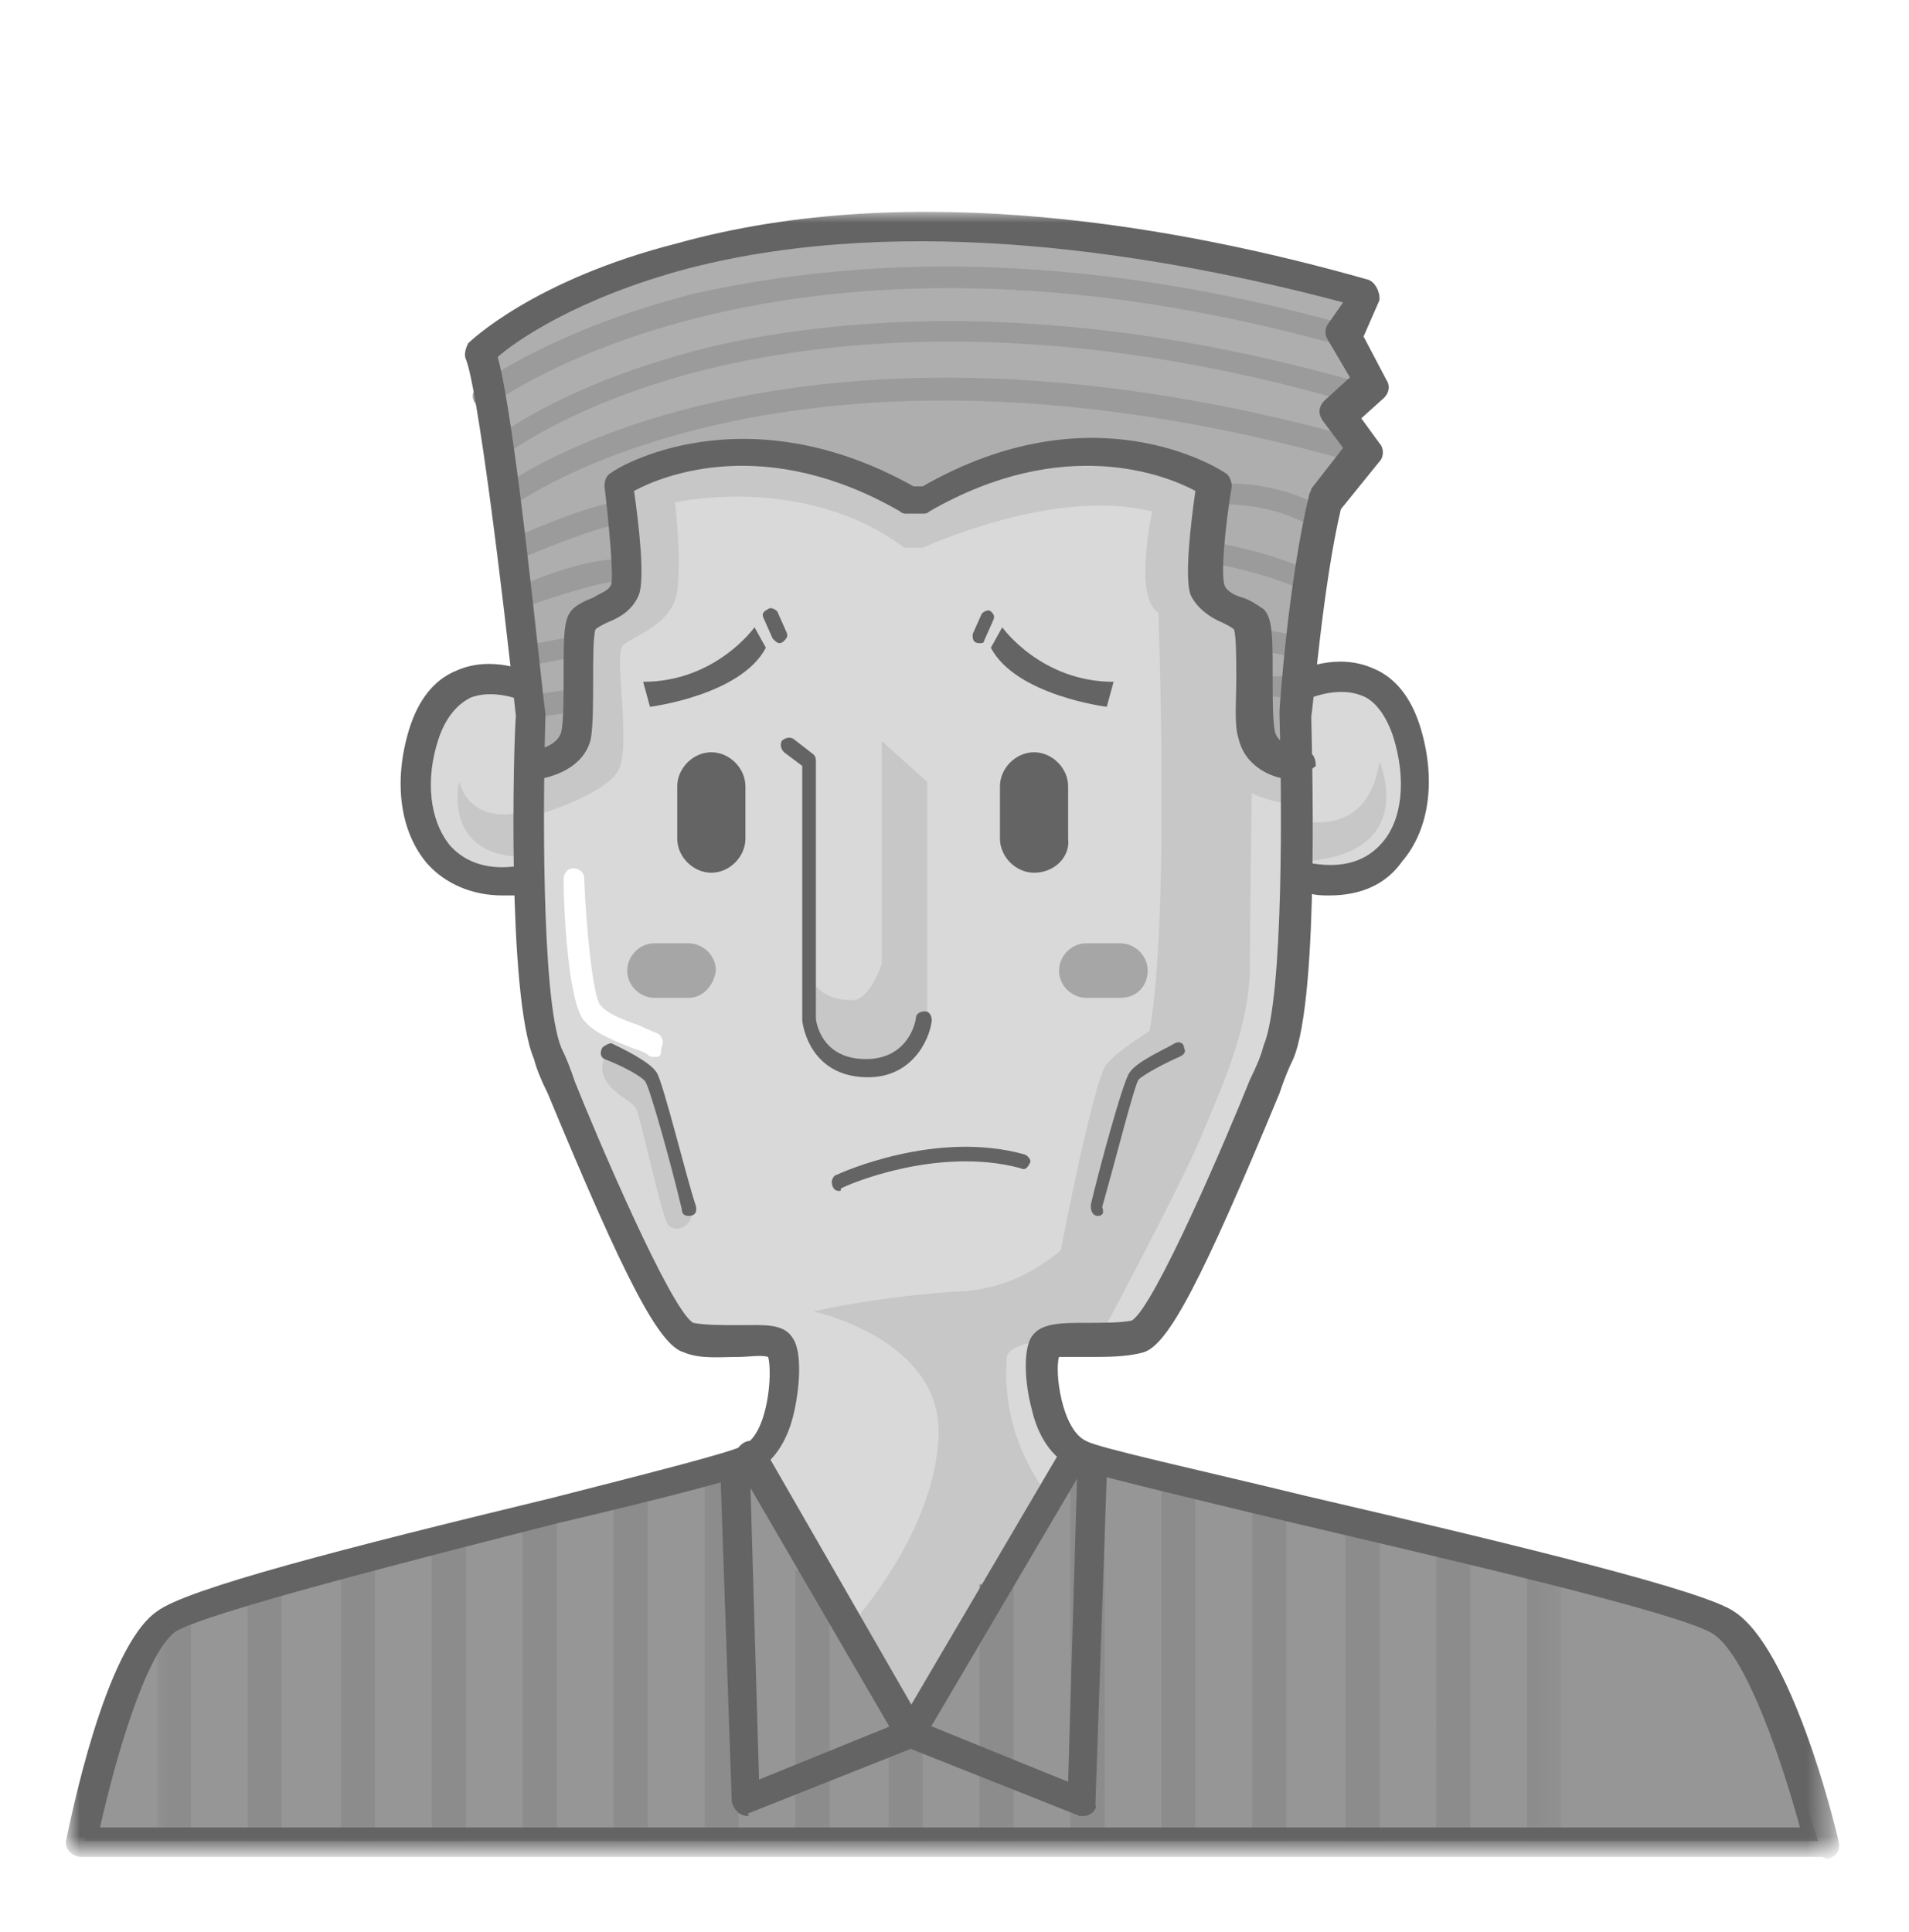 <?xml version="1.0" encoding="utf-8"?>
<!-- Generator: Adobe Illustrator 21.0.2, SVG Export Plug-In . SVG Version: 6.00 Build 0)  -->
<svg version="1.1" id="Layer_1" xmlns="http://www.w3.org/2000/svg" xmlns:xlink="http://www.w3.org/1999/xlink" x="0px" y="0px"
	 viewBox="0 0 84 85" style="enable-background:new 0 0 84 85;" xml:space="preserve">
<style type="text/css">
	.st0{fill:none;}
	.st1{fill:#D9D9D9;}
	.st2{fill:#C7C7C7;}
	.st3{fill:#AEAEAE;}
	.st4{fill:#9B9B9B;}
	.st5{fill:#A6A6A6;}
	.st6{fill:#FFFFFF;}
	.st7{fill:#969696;}
	.st8{filter:url(#Adobe_OpacityMaskFilter);}
	.st9{mask:url(#b);fill:#8C8C8C;}
	.st10{fill:#646464;}
	.st11{filter:url(#Adobe_OpacityMaskFilter_1_);}
	.st12{mask:url(#d);fill:#646464;}
</style>
<g>
	<path class="st0" d="M0-2h84v84H0V-2z"/>
	<g transform="translate(3 9.306)">
		<path class="st1" d="M20.1,20.6c0,0-3-0.7-4.1,1.5s-1,5.5,0.5,6.3c1.5,0.8,4,1,4,1l0.2,6.6l6,12.9l4.6,0.8v2.4L30,55.1l7,12.2
			l7.3-12.5l-1.2-1.2c0,0-1.3-3.6,0-4c1.3-0.4,3.7,0.1,3.7,0.1l2.2-2.8l4.6-9.9l0.6-7.6c0,0,4.5,0.6,5-2.5c0.5-3.1-0.3-5.5-2-6.3
			c-1.6-0.8-3.2,0.4-3.2,0.4v3.5l-1.6-0.6l-0.5-1.4l-0.1-4.5l-2-1.1l0.2-4.8c0,0-4.8-3.2-12.7,0.7h-0.9c0,0-3.7-3.8-12.4-0.7
			l0.4,5.1l-2.2,1.4l-0.2,5.1l-1.9,1.2C20.3,24.7,20.1,20.6,20.1,20.6z"/>
		<path class="st2" d="M20.5,26.6c0,0,3.1-0.9,3.7-2c0.6-1-0.2-5.1,0.2-5.5c0.4-0.4,2.2-0.9,2.4-2.4s-0.1-3.9-0.1-3.9
			s5.7-1.3,10.1,2h0.8c0,0,5.8-2.7,10.1-1.6c0,0-0.8,3.6,0.2,4.4c1,0.8,1.9,1.3,1.9,1.3s-0.6,4.2,0.8,5.7c1.4,1.4,3.4,1.5,3.4,1.5
			l0.1-1.8c0,0-2.3-1.2-2.2-1.6c0.1-0.4-0.1-4.9-0.1-4.9l-2-1.1l0.2-4.8c0,0-4.6-3.2-12.7,0.7l-1-0.4c0,0-7.1-3.3-12.3-0.3l0.4,5.1
			l-2.2,1.4L22.3,23l-0.5,0.7l-1.4,0.9L20.5,26.6L20.5,26.6z"/>
		<path class="st2" d="M32.6,33.5c0,0,0.2,1.2,1.9,1.2c0.8,0,1.3-1.6,1.3-1.6v-9.8l2,1.8v10.6c0,0-0.6,2.2-3.2,1.7
			c-2.5-0.5-2-1.9-2-1.9V33.5L32.6,33.5z M47.9,15.7c0,0,0.8,18.4-0.7,21.8l-0.6,1.4l-1.2,4.9c0,0-2.1,3.4-5.9,3.7
			c-3.8,0.2-6.7,0.9-6.7,0.9s5.6,1.2,5.5,5.4c-0.1,4.2-3.7,8.2-3.7,8.2l2.5,4.6l6.3-9.8c0,0-2.4-2.4-2.1-6.4
			c0.1-0.7,2.4-0.8,2.4-0.8l1.6,0.1c0,0,3.7-6.9,4.6-9.1c0.9-2.2,2.1-4.7,2.1-7.5c0-2.8,0.1-8.6,0.1-8.6l-1-1.1l-0.2-5l-2.2-1.5
			C48.6,16.8,47.9,15.7,47.9,15.7z"/>
		<path class="st2" d="M48.3,35.6c0,0-2,1.2-2.6,1.9c-0.6,0.7-2.1,8.6-2.1,8.6l1.2-0.1l1.9-2.5l1.3-3.6L48.3,35.6L48.3,35.6z
			 M23.8,36.9c0,0-0.6,0.7-0.1,1.4c0.5,0.7,1.1,0.8,1.3,1.2c0.2,0.4,1.1,4.7,1.4,5.1c0.4,0.4,1.3,0,1-1c-0.3-1-1.6-5.4-1.6-5.4
			L23.8,36.9L23.8,36.9z M54.3,26.8c0,0,2.9,0.8,3.4-2.6c0,0,1.8,4.1-3.4,4.4C54.3,28.7,54.3,26.8,54.3,26.8z M20.4,26.3
			c0,0-2.5,1-3.2-1.2c0,0-0.8,3.4,3.1,3.3C20.3,28.4,20.4,26.3,20.4,26.3z"/>
		<path class="st3" d="M20.3,24.7c0,0-1.1-12.2-2.2-18.5c0,0,5.1-4.7,17.9-5.6c12.8-0.8,20.4,3,20.4,3l-0.3,1.9l1.1,2.1l-1,1.5
			l1,1.4l-2.1,2.1c0,0-1.5,10-1.1,11.2l-0.6,0.4l-1-0.4l-0.5-1.4l-0.1-4.1l-1.5-1.5L50,16.1l0.1-4.2c0,0-6-3.4-12.7,0.7h-0.9
			c0,0-4.9-3.8-12.4-0.7l0.4,5.1l-2,1l-0.4,5.5l-0.8,0.9L20.3,24.7L20.3,24.7z"/>
		<path class="st4" d="M18.3,8.6c-0.3,0-0.5-0.2-0.5-0.5c0-0.1,0.1-0.3,0.2-0.4c0.1-0.1,3.3-2.5,9.6-4.1C33.5,2.3,43.1,1.3,56.3,5
			c0.2,0.1,0.4,0.3,0.3,0.6C56.5,5.8,56.3,6,56,5.9c0,0,0,0,0,0C31.3-1,18.8,8.4,18.6,8.5C18.5,8.6,18.4,8.6,18.3,8.6"/>
		<path class="st4" d="M19.2,10.8c-0.3,0-0.5-0.2-0.5-0.5c0-0.1,0.1-0.3,0.2-0.4c0.1-0.1,3.3-2.5,9.6-4C34.3,4.6,44,3.8,57.1,7.6
			c0.2,0.1,0.4,0.3,0.3,0.6c-0.1,0.2-0.3,0.4-0.6,0.3c-12.9-3.8-22.4-3-28.1-1.7c-6.1,1.4-9.3,3.8-9.3,3.8
			C19.4,10.8,19.3,10.8,19.2,10.8"/>
		<path class="st4" d="M19.3,13.1c-0.3,0-0.5-0.2-0.5-0.5c0-0.1,0.1-0.3,0.2-0.4c0.1-0.1,3.2-2.4,9.4-3.8c5.7-1.3,15.2-2.1,28.4,1.6
			c0.2,0.1,0.4,0.3,0.3,0.6C57,10.9,56.8,11,56.5,11c-24.8-7-36.9,1.9-37,2C19.5,13,19.4,13.1,19.3,13.1 M19.5,15.4
			c-0.3,0-0.5-0.2-0.5-0.5c0-0.2,0.1-0.3,0.3-0.4c0.4-0.2,3.8-1.7,4.9-1.7c0.3,0,0.5,0.2,0.5,0.5c0,0.3-0.2,0.5-0.5,0.5
			c-0.7,0-3.2,1-4.6,1.6C19.6,15.4,19.5,15.4,19.5,15.4 M55,14c-0.1,0-0.2,0-0.2-0.1c-2.1-1.2-4.2-1-4.2-1c-0.3,0-0.5-0.1-0.5-0.4
			c0-0.3,0.1-0.5,0.4-0.5c0.1,0,2.5-0.3,4.8,1.1c0.2,0.1,0.3,0.4,0.2,0.6C55.3,13.9,55.2,14,55,14 M20,17.4c-0.3,0-0.5-0.2-0.5-0.5
			c0-0.2,0.1-0.4,0.3-0.4c0.9-0.4,3.8-1.5,4.8-1.1c0.2,0.1,0.3,0.4,0.2,0.6c-0.1,0.2-0.3,0.3-0.6,0.3c-0.4-0.1-2.4,0.5-4.1,1.1
			C20.1,17.4,20.1,17.4,20,17.4 M20.2,20c-0.3,0-0.5-0.2-0.5-0.4c0-0.2,0.2-0.4,0.4-0.5l2.1-0.4c0.3-0.1,0.5,0.1,0.5,0.4
			s-0.1,0.5-0.4,0.5L20.2,20C20.3,20,20.2,20,20.2,20 M20.4,22.3c-0.3,0-0.5-0.2-0.5-0.5c0-0.2,0.2-0.4,0.4-0.5l1.9-0.3
			c0.3,0,0.5,0.1,0.5,0.4S22.6,22,22.3,22l0,0L20.4,22.3C20.5,22.3,20.4,22.3,20.4,22.3 M54.6,16.7c-0.1,0-0.1,0-0.2,0
			c-1.6-0.8-4.4-1.3-4.4-1.3c-0.3,0-0.4-0.3-0.4-0.5c0-0.3,0.3-0.4,0.5-0.4l0,0c0.1,0,3,0.5,4.7,1.4c0.2,0.1,0.3,0.4,0.2,0.6
			C54.9,16.6,54.8,16.7,54.6,16.7 M54.4,19.7c-0.1,0-0.1,0-0.2,0c-0.2-0.1-1.4-0.3-2.3-0.5c-0.3,0-0.4-0.3-0.4-0.5
			c0-0.2,0.3-0.4,0.5-0.4c0.5,0.1,2.2,0.3,2.6,0.6c0.2,0.1,0.3,0.4,0.2,0.6C54.7,19.6,54.6,19.7,54.4,19.7 M54.1,21.4L54.1,21.4
			l-2-0.1c-0.3,0-0.5-0.2-0.4-0.5c0-0.3,0.2-0.5,0.5-0.4l2,0.1c0.3,0,0.5,0.2,0.5,0.5C54.6,21.2,54.3,21.4,54.1,21.4"/>
		<path class="st5" d="M27.3,34.6h-1.5c-0.6,0-1.2-0.5-1.2-1.2c0-0.6,0.5-1.2,1.2-1.2h1.5c0.6,0,1.2,0.5,1.2,1.2
			C28.4,34.1,27.9,34.6,27.3,34.6 M46.3,34.6h-1.5c-0.6,0-1.2-0.5-1.2-1.2c0-0.6,0.5-1.2,1.2-1.2h1.5c0.6,0,1.2,0.5,1.2,1.2
			C47.5,34.1,47,34.6,46.3,34.6"/>
		<path class="st6" d="M25.8,37.2c-0.1,0-0.2,0-0.3-0.1c-0.1-0.1-0.4-0.2-0.7-0.3c-0.7-0.3-1.6-0.6-2.1-1.2
			c-0.7-0.8-0.9-4.9-0.9-6.2c0-0.3,0.2-0.5,0.4-0.5c0.3,0,0.5,0.2,0.5,0.4c0,0,0,0,0,0c0.1,2.4,0.4,5.2,0.7,5.6
			c0.3,0.4,1.1,0.7,1.7,0.9c0.4,0.2,0.7,0.3,0.9,0.4c0.2,0.2,0.2,0.4,0.1,0.6C26.1,37.2,26,37.2,25.8,37.2"/>
		<path class="st7" d="M30,55.1L5.6,61.4l-1.7,0.8l-1.7,3.6l-1.5,5.9H77l-2-6.3l-1.9-2.9l-13.3-3.9L46,55.3l-1.6-0.6L37,67.2
			L30,55.1z"/>
		<defs>
			<filter id="Adobe_OpacityMaskFilter" filterUnits="userSpaceOnUse" x="3.9" y="54.4" width="61.8" height="17.3">
				<feColorMatrix  type="matrix" values="1 0 0 0 0  0 1 0 0 0  0 0 1 0 0  0 0 0 1 0"/>
			</filter>
		</defs>
		<mask maskUnits="userSpaceOnUse" x="3.9" y="54.4" width="61.8" height="17.3" id="b">
			<g class="st8">
				<path id="a" class="st6" d="M0,72.4h77.8V0H0V72.4z"/>
			</g>
		</mask>
		<path class="st9" d="M3.9,71.7h1.5V62H3.9V71.7z M7.9,71.7h1.5V60.4H7.9V71.7z M12,71.7h1.5V59.3H12V71.7z M16,71.7h1.5V58.3H16
			V71.7z M20,71.7h1.5V57.3H20V71.7z M24,71.7h1.5V56.1H24V71.7z M28,71.7h1.5V55.5H28V71.7z M32,71.7h1.5V59.8H32V71.7z M36.1,71.7
			h1.5v-5.1h-1.5V71.7z M40.1,71.7h1.5V60.4h-1.5V71.7z M44.1,71.7h1.5V54.4h-1.5V71.7z M48.1,71.7h1.5V55.9h-1.5V71.7z M52.1,71.7
			h1.5V56.9h-1.5V71.7z M56.2,71.7h1.5V57.8h-1.5V71.7z M60.2,71.7h1.5V58.6h-1.5V71.7z M64.2,71.7h1.5V59.5h-1.5V71.7z"/>
	</g>
	<path class="st10" d="M22.1,39.4c-1.3,0-2.5-0.5-3.3-1.4c-1.2-1.4-1.5-3.6-0.8-5.9c0.4-1.3,1.1-2.2,2.1-2.6
		c1.6-0.7,3.2,0.1,3.3,0.1c0.3,0.2,0.4,0.6,0.3,0.9c-0.2,0.3-0.5,0.4-0.8,0.3c0,0-1.2-0.5-2.2-0.1c-0.6,0.3-1.1,0.9-1.4,1.8
		c-0.6,1.8-0.4,3.6,0.5,4.7c0.7,0.8,1.8,1.1,3,0.9c0.4-0.1,0.7,0.2,0.7,0.6c0.1,0.4-0.2,0.7-0.5,0.7C22.7,39.4,22.4,39.4,22.1,39.4
		 M58.5,39.4c-0.3,0-0.6,0-0.9-0.1c-0.4-0.1-0.6-0.4-0.5-0.8c0.1-0.3,0.4-0.6,0.7-0.5c1.3,0.2,2.3-0.1,3-0.9c0.9-1,1.1-2.8,0.5-4.7
		c-0.3-0.9-0.8-1.6-1.4-1.8c-1-0.4-2.2,0.1-2.2,0.1c-0.3,0.2-0.7,0-0.9-0.3s0-0.7,0.3-0.9l0,0c0.1,0,1.7-0.8,3.3-0.1
		c1,0.4,1.7,1.3,2.1,2.6c0.7,2.3,0.4,4.5-0.8,5.9C61,38.9,59.9,39.4,58.5,39.4"/>
	<g transform="translate(3 9.306)">
		<defs>
			<filter id="Adobe_OpacityMaskFilter_1_" filterUnits="userSpaceOnUse" x="0" y="0" width="77.8" height="72.4">
				<feColorMatrix  type="matrix" values="1 0 0 0 0  0 1 0 0 0  0 0 1 0 0  0 0 0 1 0"/>
			</filter>
		</defs>
		<mask maskUnits="userSpaceOnUse" x="0" y="0" width="77.8" height="72.4" id="d">
			<g class="st11">
				<path id="c" class="st6" d="M77.8,0H0v72.4h77.8V0L77.8,0z"/>
			</g>
		</mask>
		<path class="st12" d="M1.4,71.1h74.8c-0.7-2.6-2.3-7.5-3.8-8.5c-1.3-0.9-11.7-3.3-18.5-4.9c-5.8-1.4-9.2-2.2-9.8-2.5
			c-1-0.5-1.5-1.6-1.7-2.5c-0.3-1.1-0.4-2.6,0-3.2c0.4-0.6,1.3-0.6,2.4-0.6c0.7,0,1.5,0,2-0.1c1-0.6,4.2-8.1,5.2-10.6
			c0.3-0.6,0.5-1.1,0.6-1.5c0.9-2.1,0.8-11.2,0.7-14.6c0,0,0,0,0-0.1c0-0.2,0.4-5.8,1.3-9.5c0-0.1,0.1-0.2,0.1-0.3l1.4-1.8l-0.9-1.2
			c-0.2-0.3-0.2-0.6,0.1-0.9l1.1-1l-1-1.7c-0.1-0.2-0.1-0.4,0-0.6L56.1,4C48.2,1.9,37,0,27.3,2.5c-4.9,1.3-7.6,3.2-8.4,3.9
			c0.8,2.9,1.9,14.3,2.1,15.7c0,0,0,0.1,0,0.1c-0.1,3.3-0.2,12.4,0.7,14.6c0.2,0.4,0.4,0.9,0.6,1.5c1,2.5,4.2,10,5.2,10.6
			c0.5,0.1,1.3,0.1,2,0.1c1.1,0,2-0.1,2.4,0.6c0.4,0.6,0.3,2.2,0,3.4c-0.3,1.2-0.9,2-1.6,2.4c-0.6,0.3-3.6,1.1-8.7,2.3
			c-6.3,1.6-15.7,4-16.9,4.8C3.4,63.5,2.1,68,1.4,71.1 M77.1,72.4H0.6c-0.4,0-0.7-0.3-0.7-0.6c0,0,0-0.1,0-0.1
			c0.2-0.9,1.7-8.5,4-10.1c1.3-1,8.3-2.8,17.4-5c3.9-1,7.9-2,8.4-2.3c1.1-0.5,1.3-3.2,1.1-3.9c-0.3-0.1-0.9,0-1.3,0
			c-0.8,0-1.7,0.1-2.4-0.2c-1.1-0.3-2.6-3.2-6-11.4c-0.3-0.6-0.5-1.1-0.6-1.5c-1.2-2.8-0.9-14.1-0.8-15.1C19.1,16.5,18,7.7,17.5,6.5
			c-0.1-0.2,0-0.5,0.1-0.7c0.1-0.1,2.9-2.8,9.2-4.4C37.2-1.5,49.1,0.7,57.2,3c0.3,0.1,0.5,0.5,0.5,0.8c0,0,0,0.1,0,0.1l-0.7,1.6
			L58,7.4c0.2,0.3,0.1,0.6-0.1,0.8l-1,0.9l0.8,1.1c0.2,0.2,0.2,0.6,0,0.8L56,13.1c-0.8,3.4-1.2,8.6-1.3,9.1c0,0.9,0.4,12.3-0.8,15.1
			c-0.2,0.4-0.4,0.9-0.6,1.5c-3.4,8.2-4.9,11.1-6,11.4c-0.7,0.2-1.6,0.2-2.4,0.2c-0.4,0-1.1,0-1.3,0c-0.2,0.6,0.1,3.2,1.2,3.7
			c0.5,0.3,5.1,1.3,9.6,2.4c9.9,2.3,17.6,4.2,18.9,5.1c2.5,1.6,4.4,9.2,4.6,10.1c0.1,0.4-0.1,0.7-0.5,0.8
			C77.2,72.4,77.2,72.4,77.1,72.4"/>
	</g>
	<path class="st10" d="M56.9,34.3L56.9,34.3c-0.8,0-2.1-0.5-2.4-1.8c-0.2-0.6-0.1-1.6-0.1-2.7c0-0.7,0-1.8-0.1-2.1
		c-0.1-0.1-0.3-0.2-0.5-0.3c-0.5-0.2-1.1-0.6-1.4-1.2c-0.3-0.7,0-3.2,0.2-4.6c-1.3-0.7-5.8-2.5-11.7,0.9c-0.1,0.1-0.2,0.1-0.3,0.1
		h-0.7c-0.1,0-0.2,0-0.3-0.1c-5.9-3.4-10.4-1.6-11.7-0.9c0.2,1.4,0.5,3.9,0.2,4.6c-0.3,0.7-0.9,1-1.4,1.2c-0.2,0.1-0.4,0.2-0.5,0.3
		c-0.1,0.3-0.1,1.4-0.1,2.1c0,1.1,0,2.1-0.1,2.7c-0.3,1.3-1.7,1.7-2.4,1.8c-0.4,0-0.7-0.2-0.7-0.6c0-0.4,0.2-0.7,0.6-0.7
		c0,0,1-0.1,1.2-0.8c0.1-0.5,0.1-1.5,0.1-2.4c0-1.9,0-2.6,0.4-3c0.2-0.2,0.6-0.4,0.9-0.5c0.3-0.2,0.7-0.3,0.8-0.6
		c0.1-0.4-0.1-2.6-0.3-4.3c0-0.3,0.1-0.5,0.3-0.6c0.2-0.2,5.8-3.6,13.3,0.6h0.4c7.5-4.3,13-0.8,13.3-0.6c0.2,0.1,0.3,0.4,0.3,0.6
		c-0.3,1.8-0.5,4-0.3,4.4c0.1,0.2,0.4,0.4,0.8,0.5c0.3,0.1,0.6,0.3,0.9,0.5c0.4,0.4,0.4,1.2,0.4,3c0,0.9,0,1.9,0.1,2.4
		c0.2,0.7,1.2,0.8,1.2,0.8c0.4,0,0.6,0.3,0.6,0.7C57.5,34,57.2,34.3,56.9,34.3"/>
	<path class="st10" d="M45.5,38.4c-0.8,0-1.5-0.7-1.5-1.5v-2.3c0-0.8,0.7-1.5,1.5-1.5c0.8,0,1.5,0.7,1.5,1.5v2.3
		C47.1,37.7,46.4,38.4,45.5,38.4 M31.3,38.4c-0.8,0-1.5-0.7-1.5-1.5v-2.3c0-0.8,0.7-1.5,1.5-1.5c0.8,0,1.5,0.7,1.5,1.5v2.3
		C32.8,37.7,32.1,38.4,31.3,38.4 M28.6,31.1c0,0,4-0.5,5.1-2.6l-0.5-0.9c0,0-1.7,2.4-4.9,2.4L28.6,31.1z M34.3,28.3
		c-0.1,0-0.2-0.1-0.3-0.2l-0.4-0.9c-0.1-0.2,0-0.3,0.2-0.4c0.1-0.1,0.3,0,0.4,0.1l0.4,0.9c0.1,0.2,0,0.3-0.1,0.4
		C34.4,28.3,34.3,28.3,34.3,28.3 M48.7,31.1c0,0-4-0.5-5.1-2.6l0.5-0.9c0,0,1.7,2.4,4.9,2.4L48.7,31.1z M43.1,28.3
		c-0.2,0-0.3-0.1-0.3-0.3c0,0,0-0.1,0-0.1l0.4-0.9c0.1-0.1,0.3-0.2,0.4-0.1c0.1,0.1,0.2,0.2,0.1,0.4l-0.4,0.9
		C43.3,28.3,43.2,28.3,43.1,28.3 M38.2,47.4c-2.2,0-2.8-1.7-2.9-2.5V33.7l-0.8-0.6c-0.1-0.1-0.2-0.3-0.1-0.5
		c0.1-0.1,0.3-0.2,0.5-0.1c0,0,0,0,0,0l0.9,0.7c0.1,0.1,0.1,0.2,0.1,0.3v11.3c0,0.1,0.2,1.8,2.2,1.8c1.9,0,2.2-1.7,2.2-1.8
		c0-0.2,0.2-0.3,0.4-0.3c0.2,0,0.3,0.2,0.3,0.4c0,0,0,0,0,0C40.9,45.8,40.1,47.4,38.2,47.4 M30.3,53.5c-0.2,0-0.3-0.1-0.3-0.3
		c-0.5-2.1-1.4-5.3-1.6-5.6c-0.1-0.2-1-0.7-1.8-1c-0.2-0.1-0.2-0.3-0.1-0.5c0.1-0.1,0.3-0.2,0.4-0.2c0.4,0.2,1.7,0.8,2,1.3
		c0.3,0.5,1.3,4.6,1.7,5.8C30.7,53.3,30.6,53.5,30.3,53.5C30.4,53.5,30.4,53.5,30.3,53.5 M48.3,53.5c-0.2,0-0.3-0.2-0.3-0.4
		c0,0,0-0.1,0-0.1c0.3-1.3,1.4-5.4,1.7-5.8c0.3-0.5,1.7-1.1,2-1.3c0.2-0.1,0.4,0,0.4,0.2c0.1,0.2,0,0.3-0.2,0.4
		c-0.7,0.3-1.6,0.8-1.8,1c-0.2,0.3-1,3.5-1.6,5.6C48.6,53.4,48.5,53.5,48.3,53.5 M36.9,52.4c-0.2,0-0.3-0.2-0.3-0.4
		c0-0.1,0.1-0.3,0.2-0.3c0.2-0.1,4.4-2,8.3-0.9c0.2,0.1,0.3,0.3,0.2,0.4c-0.1,0.2-0.2,0.3-0.4,0.2c-3.7-1-7.8,0.8-7.9,0.9
		C37,52.4,37,52.4,36.9,52.4 M40.1,76.9L40.1,76.9c-0.2,0-0.4-0.1-0.6-0.3l-7.1-12.2c-0.2-0.3,0-0.7,0.3-0.9
		c0.3-0.2,0.7-0.1,0.9,0.2L40.1,75l6.7-11.4c0.2-0.3,0.6-0.4,0.9-0.2c0.3,0.2,0.4,0.6,0.2,0.8l-7.3,12.4
		C40.6,76.8,40.3,76.9,40.1,76.9"/>
	<path class="st10" d="M32.9,79.9c-0.4,0-0.6-0.3-0.7-0.6l-0.5-14.5c0-0.4,0.3-0.7,0.6-0.7c0.4,0,0.7,0.3,0.7,0.6c0,0,0,0,0,0
		l0.4,13.6l6.4-2.6c0.3-0.1,0.7,0,0.8,0.4c0.1,0.3,0,0.7-0.4,0.8l-7.3,2.9C33,79.9,32.9,79.9,32.9,79.9"/>
	<path class="st10" d="M47.7,79.9c-0.1,0-0.2,0-0.2,0l-7.3-2.9c-0.3-0.1-0.5-0.5-0.4-0.8s0.5-0.5,0.8-0.4l0,0l6.4,2.6l0.4-13.6
		c0-0.4,0.3-0.6,0.7-0.6c0.4,0,0.6,0.3,0.6,0.7l0,0l-0.5,14.5C48.3,79.6,48,79.9,47.7,79.9"/>
</g>
</svg>
